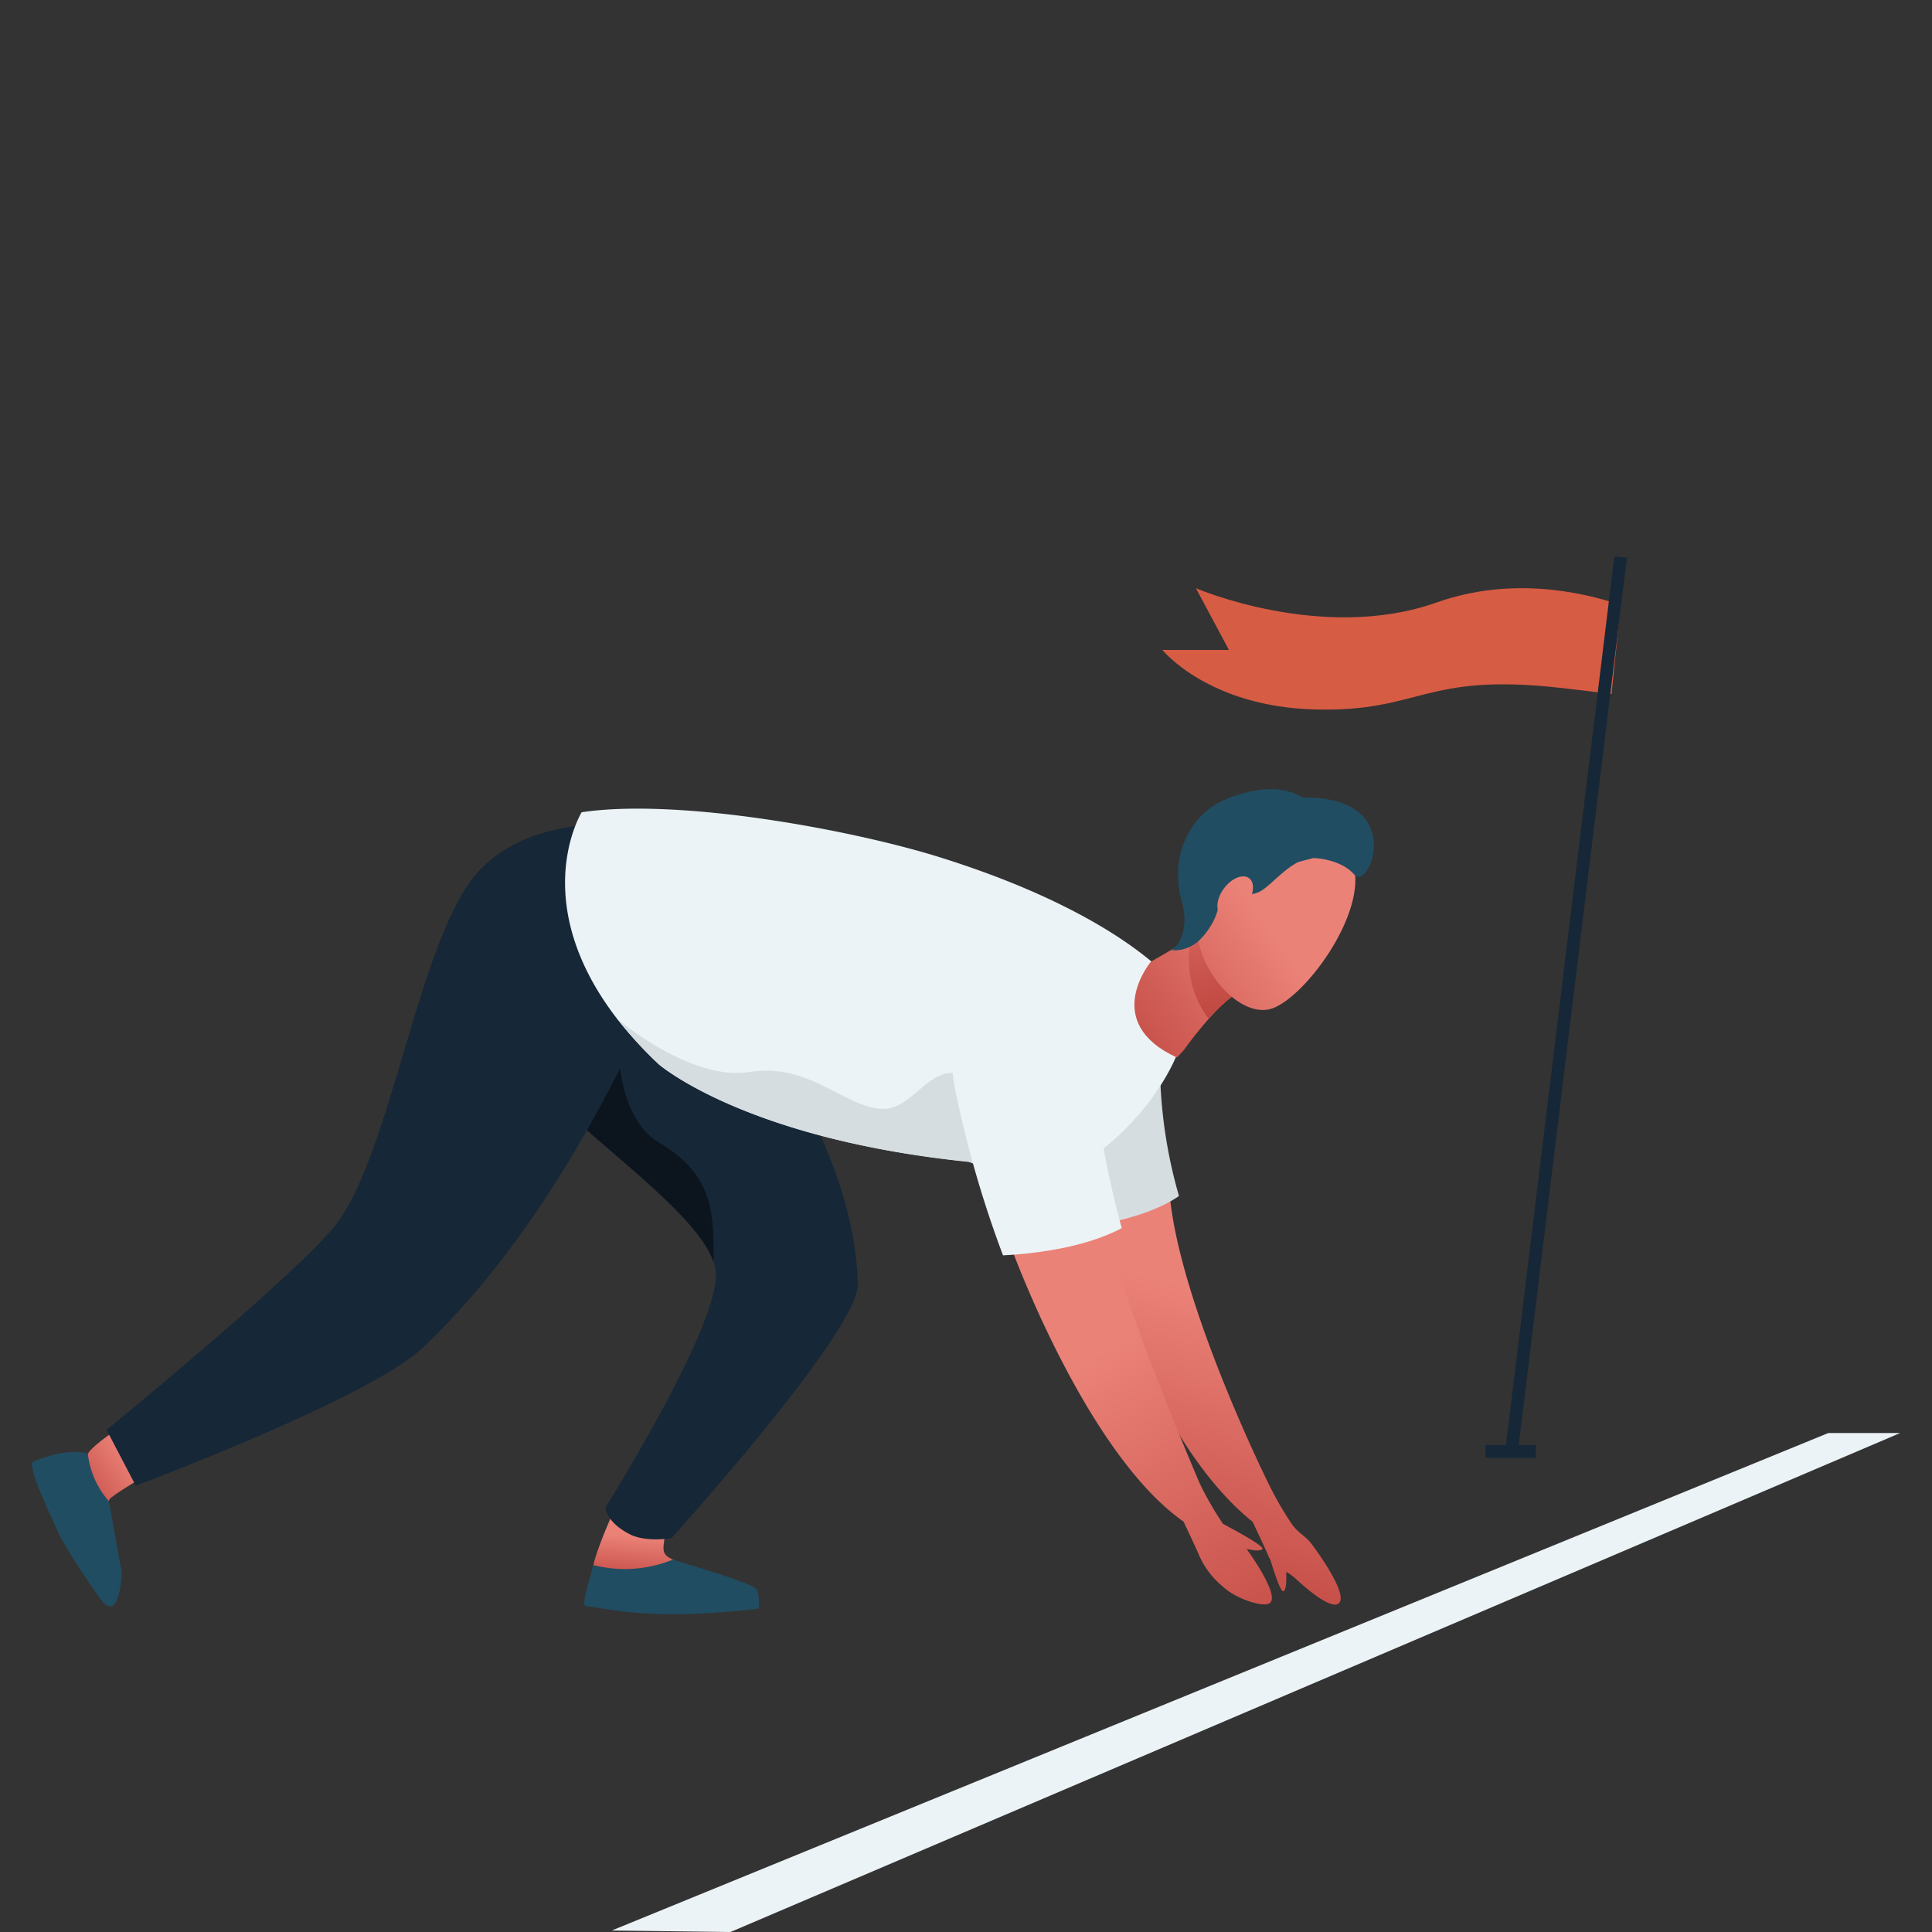 <svg xmlns="http://www.w3.org/2000/svg" xmlns:xlink="http://www.w3.org/1999/xlink" viewBox="0 0 245.09 245.09"><rect x="0" y="0" width="245.09" height="245.09" fill="#333333" stroke="none"/><defs><style>.cls-1{fill:none;}.cls-2{fill:#d75c44;}.cls-3{fill:#ecf3f6;}.cls-4{fill:#162737;}.cls-5{fill:url(#ÅÂÁ_Ï_ÌÌ_È_ËÂÌÚ_11);}.cls-11,.cls-6{fill:#0c151e;}.cls-6{opacity:0.1;}.cls-7{fill:url(#ÅÂÁ_Ï_ÌÌ_È_ËÂÌÚ_11-2);}.cls-8{fill:url(#ÅÂÁ_Ï_ÌÌ_È_ËÂÌÚ_11-3);}.cls-9{fill:#204d62;}.cls-10{fill:url(#ÅÂÁ_Ï_ÌÌ_È_ËÂÌÚ_11-4);}.cls-12{fill:url(#ÅÂÁ_Ï_ÌÌ_È_ËÂÌÚ_11-5);}.cls-13{fill:url(#ÅÂÁ_Ï_ÌÌ_È_ËÂÌÚ_11-6);}.cls-14{fill:url(#ÅÂÁ_Ï_ÌÌ_È_ËÂÌÚ_11-7);}.cls-15{fill:url(#ÅÂÁ_Ï_ÌÌ_È_ËÂÌÚ_11-8);}</style><linearGradient id="ÅÂÁ_Ï_ÌÌ_È_ËÂÌÚ_11" x1="146.96" y1="207.54" x2="157.95" y2="164.77" gradientUnits="userSpaceOnUse"><stop offset="0" stop-color="#bd433d"/><stop offset="1" stop-color="#eb8278"/></linearGradient><linearGradient id="ÅÂÁ_Ï_ÌÌ_È_ËÂÌÚ_11-2" x1="167.24" y1="215.03" x2="141.23" y2="170.36" xlink:href="#ÅÂÁ_Ï_ÌÌ_È_ËÂÌÚ_11"/><linearGradient id="ÅÂÁ_Ï_ÌÌ_È_ËÂÌÚ_11-3" x1="8.84" y1="191.16" x2="17.02" y2="185.31" xlink:href="#ÅÂÁ_Ï_ÌÌ_È_ËÂÌÚ_11"/><linearGradient id="ÅÂÁ_Ï_ÌÌ_È_ËÂÌÚ_11-4" x1="84.72" y1="201.82" x2="85.22" y2="195.15" xlink:href="#ÅÂÁ_Ï_ÌÌ_È_ËÂÌÚ_11"/><linearGradient id="ÅÂÁ_Ï_ÌÌ_È_ËÂÌÚ_11-5" x1="138.5" y1="134.51" x2="161.54" y2="118.31" xlink:href="#ÅÂÁ_Ï_ÌÌ_È_ËÂÌÚ_11"/><linearGradient id="ÅÂÁ_Ï_ÌÌ_È_ËÂÌÚ_11-6" x1="156.45" y1="130.47" x2="146.95" y2="103.16" xlink:href="#ÅÂÁ_Ï_ÌÌ_È_ËÂÌÚ_11"/><linearGradient id="ÅÂÁ_Ï_ÌÌ_È_ËÂÌÚ_11-7" x1="137.45" y1="133.01" x2="160.48" y2="116.83" xlink:href="#ÅÂÁ_Ï_ÌÌ_È_ËÂÌÚ_11"/><linearGradient id="ÅÂÁ_Ï_ÌÌ_È_ËÂÌÚ_11-8" x1="134.75" y1="129.18" x2="157.78" y2="112.99" xlink:href="#ÅÂÁ_Ï_ÌÌ_È_ËÂÌÚ_11"/></defs><g id="Calque_2" data-name="Calque 2"><g id="Icons"><rect class="cls-1" width="245.09" height="245.09"/><path class="cls-2" d="M205.59,76.74l-1.15,11.31q-2.9-.39-6.58-.8c-17.36-1.92-17.6,3.12-31.11,2.75s-19.29-7.55-19.29-7.55h8.44l-4.19-7.83s16.08,6.93,30.54,1.81C191.53,73.14,200.42,75,205.59,76.74Z"/><polygon class="cls-3" points="92.67 245.09 77.61 244.9 231.94 181.79 241.05 181.79 92.67 245.09"/><polygon class="cls-4" points="192.53 184.4 190.93 184.26 204.79 70.6 206.39 70.73 192.53 184.4"/><rect class="cls-4" x="188.45" y="183.3" width="6.38" height="1.65"/><path class="cls-5" d="M166.38,195.86c-.81-1.08-1.62-1.28-2.51-2.53a42.87,42.87,0,0,1-2.92-5.06s-11.43-23-12.59-37l-9.89,4.05s6.66,26.65,20.44,37.74c0,0,1.43,3,2.06,4.47a2,2,0,0,0,.19.33h0s1.22,4.21,1.65,4,.36-1.54.37-2.46a7.83,7.83,0,0,1,1.33,1c1.5,1.39,4,3.43,5.08,3.13C171.22,203,168.41,198.58,166.38,195.86Z"/><path class="cls-3" d="M137.11,155.72s8-.88,12.45-4a61.17,61.17,0,0,1-2.36-14.47l-17.63-9.45s-1.63,3.92-.24,10.78a113.56,113.56,0,0,0,5.22,17.6Z"/><path class="cls-6" d="M137.11,155.72s8-.88,12.45-4a61.17,61.17,0,0,1-2.36-14.47l-17.63-9.45s-1.63,3.92-.24,10.78a113.56,113.56,0,0,0,5.22,17.6Z"/><path class="cls-7" d="M158.15,196.51c.52.07,1.58.36,2,0s-5-3.19-5-3.19a41.34,41.34,0,0,1-2.92-5.06s-10.65-24.7-11.74-32.95l-12.35,2.57s9.45,26.33,22,35.15c0,0,1.43,3,2.07,4.48a10.71,10.71,0,0,0,3,3.83c1.5,1.39,4.56,2.44,5.64,2.14C162.37,203.05,160.1,199.23,158.15,196.51Z"/><path class="cls-8" d="M24.86,175.13s-12.49,7.1-13.69,9.26,2.17,11.32,2.33,8.64c0-.61.29-2.6.35-2.77.35-.9,15.33-9.22,15.33-9.22Z"/><path class="cls-9" d="M15.44,199.43l-1.63-9a10.84,10.84,0,0,1-2.67-6.08,9.8,9.8,0,0,0-4.17.16c-.38.1-2.94.78-2.93,1.17,0,1.43,1.71,5.14,3.55,9.18A84.56,84.56,0,0,0,12.86,203C15.25,206,15.44,199.43,15.44,199.43Z"/><path class="cls-10" d="M80,187.13s-3.86,7.73-4.73,11.41c-.49,3.65-1.05,3-.24,4.22s19.31-.21,19.31-.21c1-.09.26-.63-.57-1.12a35.89,35.89,0,0,0-6.73-2.8c-.28-.1-1.3-.61-1.67-.78-.94-.44-1.32-.77-1.17-1.95.23-1.88,1-8.07,1-8.07Z"/><path class="cls-9" d="M85.35,197.85a16.08,16.08,0,0,1-10.09.69c-.34,1.46-1.57,5.1-1,5.18,4.22.64,9.12,1.8,21.79.38.46,0,.19-2.26-.14-2.57C95,200.66,85.72,198,85.35,197.85Z"/><path class="cls-4" d="M108.82,162.87c.15,6-23.65,32.26-23.65,32.26s-3.2.56-5.26-.49c-3-1.52-3.11-3.36-3.11-3.36,1.46-2.47,14.5-23.39,14-29.91a4.82,4.82,0,0,0-.26-1.24c-1.89-5.71-13.27-13.85-19.67-20a32.55,32.55,0,0,1-2.63-2.78c-2.87-3.47-5-5.8-5-5.8l6.25-13.39,11-6.82S108.18,137.48,108.82,162.87Z"/><path class="cls-11" d="M90.54,160.13c-1.89-5.71-13.27-13.85-19.67-20C72.8,136.67,77.29,128.62,78,128c.85-.86-1.33,12.85,5.68,17S90.52,154.16,90.54,160.13Z"/><path class="cls-4" d="M86.26,118.19s-11.6,33-32.69,52.83c-6.83,6.43-36.35,17.45-36.35,17.45l-3.7-7.08S37.26,162,42.43,155.58c6.79-8.48,10.17-33.2,16.85-43.22,6.15-9.22,19.68-7.71,19.68-7.71Z"/><path class="cls-3" d="M149.57,133.2c1.16-3.07,1.3-5.91-.09-7.83a18.45,18.45,0,0,0-2.83-2.9h0c-3.8-3.32-12-8.91-27.56-13.76-11.27-3.5-33.07-7.49-45.3-5.67,0,0-7,11.33,4.52,26.24h0A50.84,50.84,0,0,0,83.56,135s10.85,9.46,39.36,12.37c0,0,.38.15,1,.37,2.23.79,7.65,2.46,10.63,1.23,6.32-2.6,12.69-9.66,15-15.8Z"/><path class="cls-3" d="M123.93,147.77c-.63-.22-1-.37-1-.37C94.41,144.49,83.56,135,83.56,135a50.84,50.84,0,0,1-5.25-5.75c.24.21,9.34,7.92,16.78,6.74s11.92,4.28,16.53,4.67,6.31-6.78,11.73-3.85C126.61,138.61,125.4,143.87,123.93,147.77Z"/><path class="cls-6" d="M123.93,147.77c-.63-.22-1-.37-1-.37C94.41,144.49,83.56,135,83.56,135a50.84,50.84,0,0,1-5.25-5.75c.24.21,9.34,7.92,16.78,6.74s11.92,4.28,16.53,4.67,6.31-6.78,11.73-3.85C126.61,138.61,125.4,143.87,123.93,147.77Z"/><path class="cls-3" d="M142.3,155.8c-1.84-6.85-3.15-13.5-3.18-18.59l-17.63-9.45s-1.63,3.92-.25,10.78a137.62,137.62,0,0,0,6,20.71C130.49,159.09,137.33,158.44,142.3,155.8Z"/><path class="cls-12" d="M152.3,118.35,146,122c-.05.06-6.41,7.7,3.31,12.16.57-.61.91-1,.91-1s3.92-5.57,6.8-7.22S152.3,118.35,152.3,118.35Z"/><path class="cls-13" d="M157.05,125.91c2.89-1.66-4.75-7.56-4.75-7.56l-.84.49a5.24,5.24,0,0,0-.61,1.81,12.54,12.54,0,0,0,2.48,8.61A17.05,17.05,0,0,1,157.05,125.91Z"/><path class="cls-14" d="M161.08,104.44c-.16-.24-9.76,9.14-9.17,14.19s5.33,10.19,9.06,9.42c4.12-.85,12.73-12.24,10.65-18.57S161.08,104.44,161.08,104.44Z"/><path class="cls-9" d="M165.24,101.17c-1.67-1-4.39-1.78-9.17,0-5.89,2.17-7.52,8.31-6.19,13s-1.26,6.38-1.26,6.38l.58,0a4.59,4.59,0,0,0,2.94-1.27,8.31,8.31,0,0,0,1.39-1.74,7.38,7.38,0,0,0,1-2.31c.43-2.09,3.55-1.31,5.18-2.07,1.26-.59,3-2.81,5-3.81l1.9-.5s3.45.05,5.24,2.15S178.74,101,165.24,101.17Z"/><path class="cls-15" d="M158.12,114.81c-1,1.3-2.39,1.88-3.18,1.3s-.64-2.11.33-3.41,2.39-1.88,3.18-1.3S159.08,113.51,158.12,114.81Z"/></g></g></svg>
